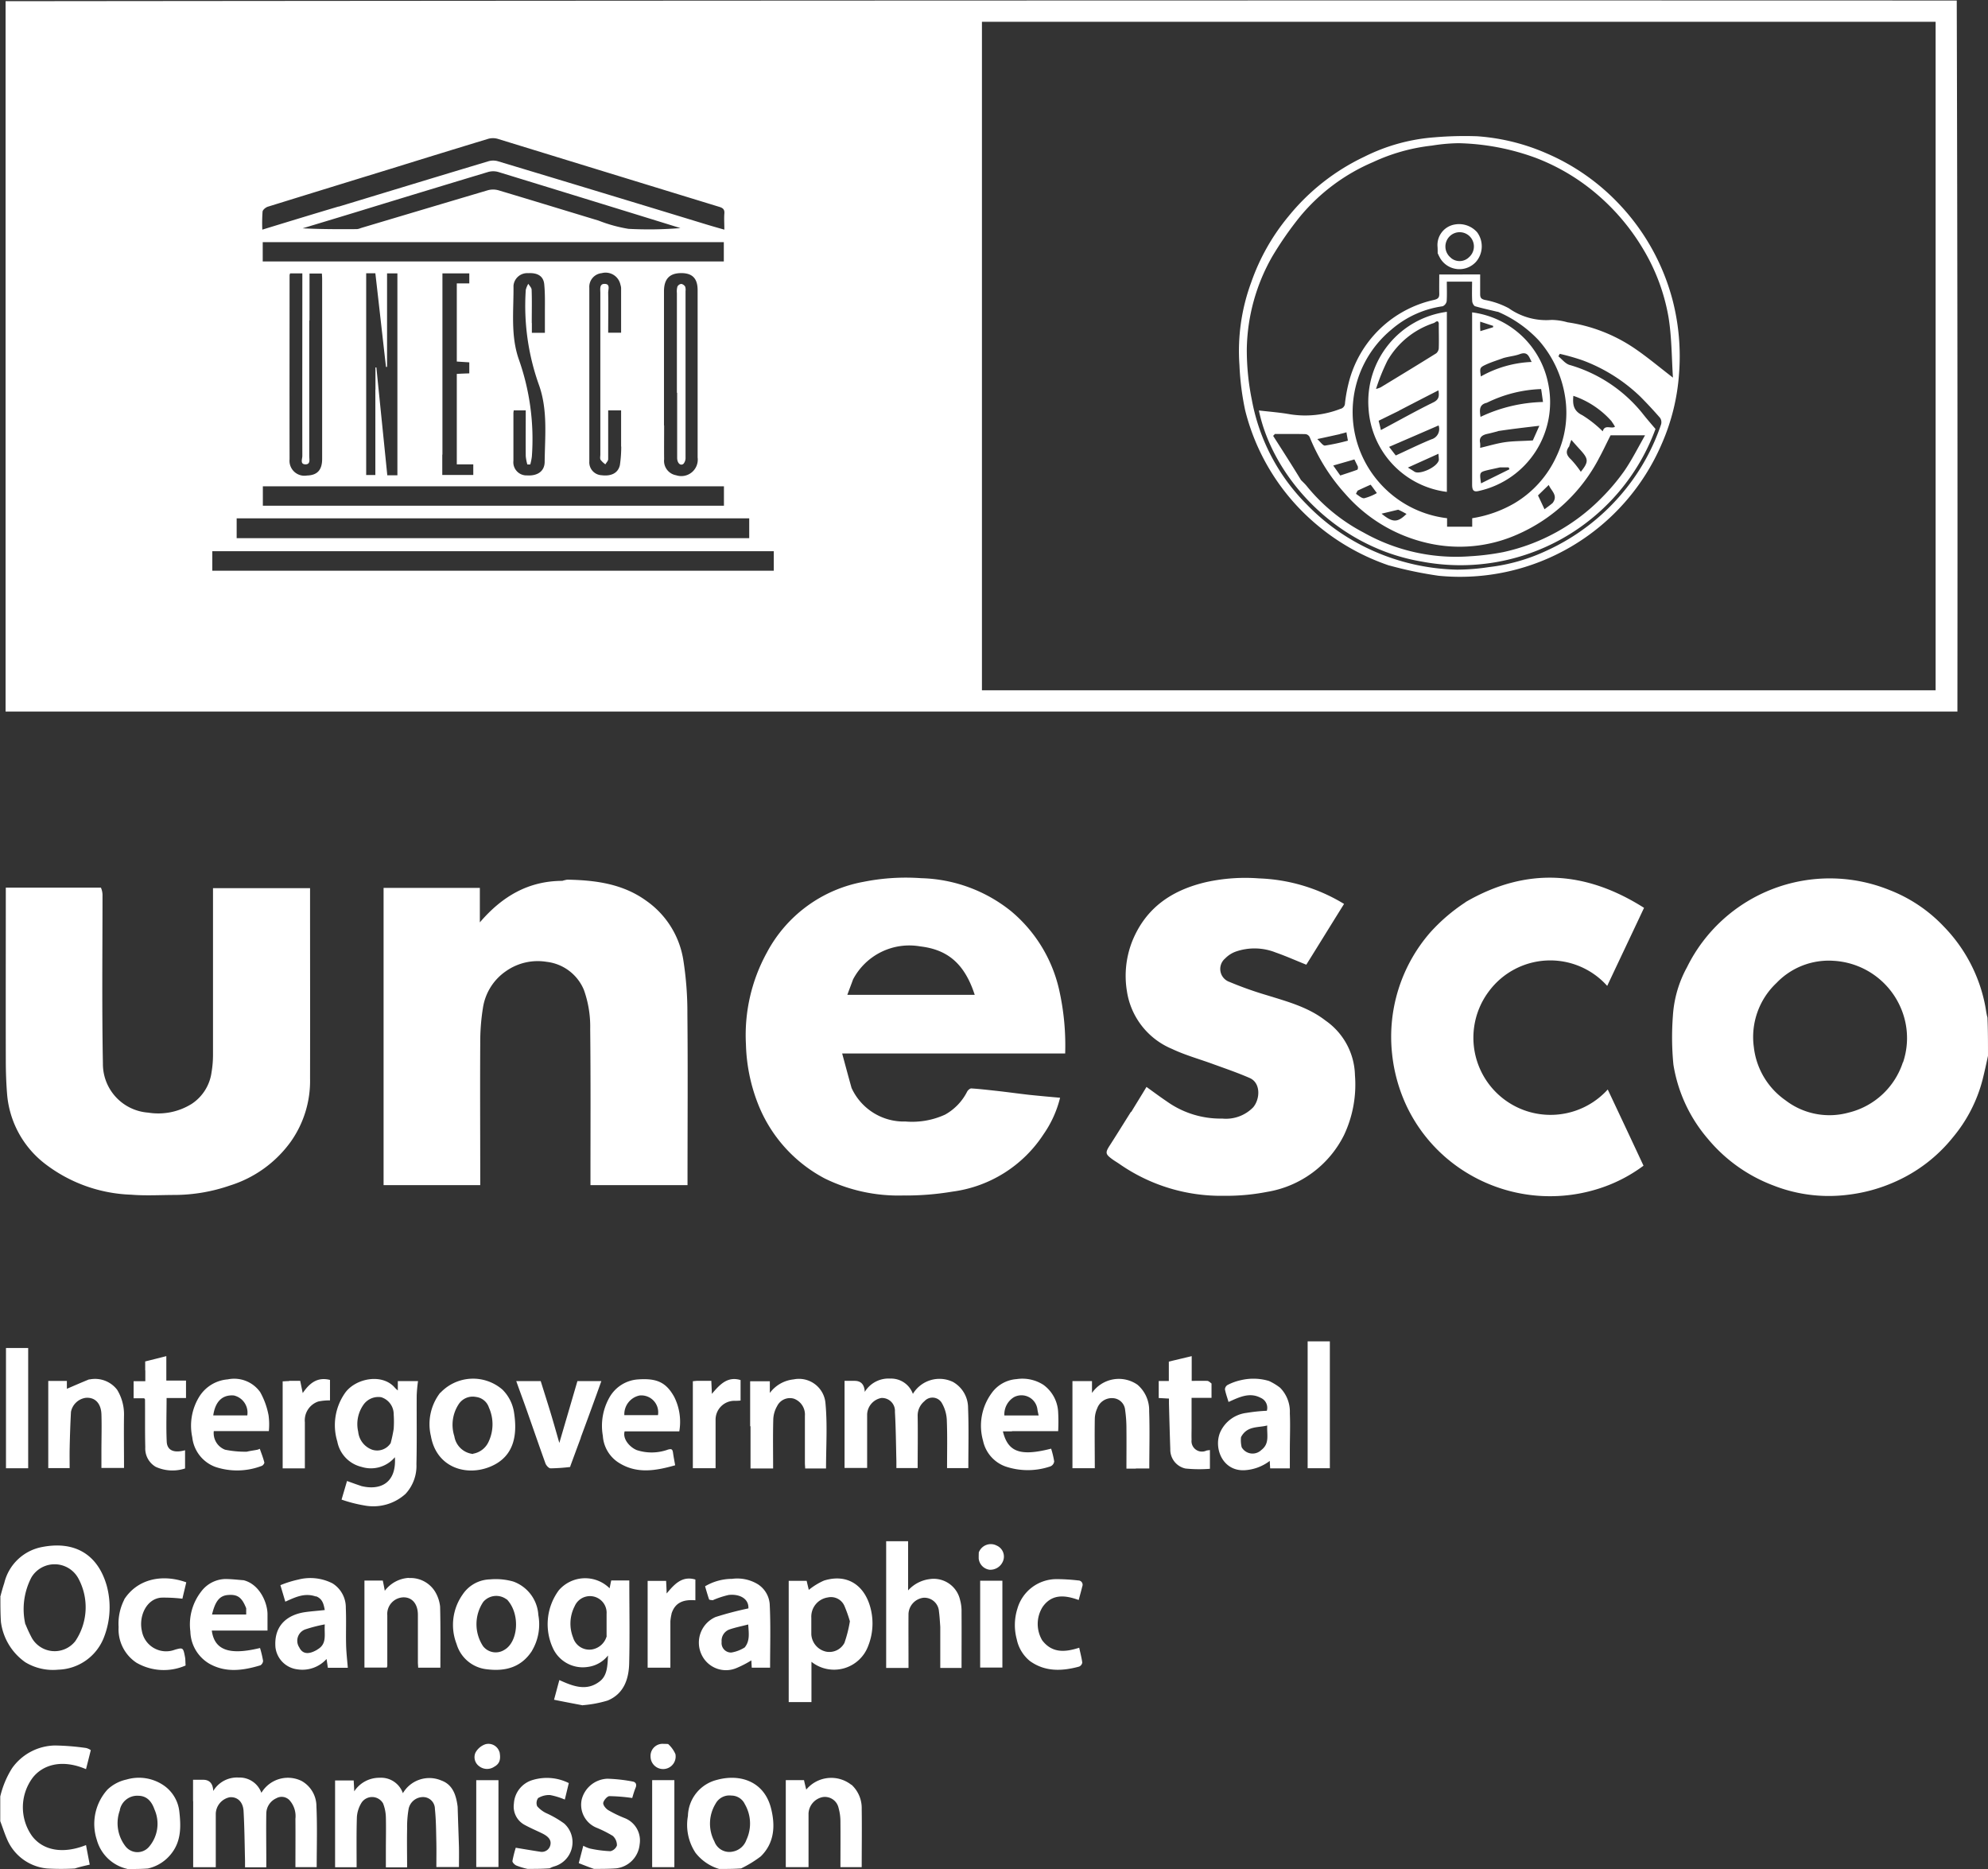 <svg xmlns="http://www.w3.org/2000/svg" width="230.803" height="216.957" viewBox="0 0 230.803 216.957">
  <rect x="0" y="0" width="230.803" height="216.957" fill="#333333" stroke="none"/>
  <g id="intergovernmental-oceanographic-commission-unesco-seeklogo_w" transform="translate(-213.3 -0.6)">
    <path id="Path_281" data-name="Path 281" d="M444.1,123.226v94.316q-72.334,0-144.7-.062a16.221,16.221,0,0,0,2.207-1.4c1.59-1.559,1.713-3.566,1.189-5.572-.8-3.164-3.628-4.044-6.3-3.3a4.462,4.462,0,0,0-3.35,4.183,5.942,5.942,0,0,0,.88,4.276,5.81,5.81,0,0,0,2.64,1.868c-3.921,0-7.826,0-11.793-.062a3.1,3.1,0,0,0,2.655-2.779,2.814,2.814,0,0,0-1.744-3.056,15.157,15.157,0,0,1-1.883-.911c-.278-.17-.633-.587-.6-.849.031-.309.448-.787.725-.787a20.686,20.686,0,0,1,2.64.216c.077-.247.2-.725.386-1.173.17-.4.046-.695-.34-.741a20.826,20.826,0,0,0-2.917-.324,3.229,3.229,0,0,0-2.995,2.423,2.876,2.876,0,0,0,1.744,3.272,12.44,12.44,0,0,1,1.868.942,1.481,1.481,0,0,1,.479,1.111.981.981,0,0,1-.756.664,13.927,13.927,0,0,1-2.377-.309,4.382,4.382,0,0,1-.772-.324c-.185.726-.355,1.343-.525,2.022.556.216,1.127.448,1.7.664-1.652,0-3.3,0-5-.062a1.013,1.013,0,0,1,.448-.216,2.912,2.912,0,0,0,1.173-4.986,12.371,12.371,0,0,0-2.115-1.219,2.91,2.91,0,0,1-1.019-.787c-.139-.216-.077-.834.108-.942a2.374,2.374,0,0,1,1.389-.355,8.079,8.079,0,0,1,1.713.525c.154-.633.309-1.281.463-1.914a5.707,5.707,0,0,0-4.152-.37,3.025,3.025,0,0,0-2.223,2.763,2.468,2.468,0,0,0,1.266,2.47c.648.355,1.343.648,2.007.973.54.262,1.1.648.972,1.3a1.013,1.013,0,0,1-1.189.834c-.911-.123-1.821-.293-2.84-.463a14.943,14.943,0,0,0-.386,1.544c-.015.154.247.417.432.509a8.249,8.249,0,0,0,1.235.4q-21.927,0-43.9-.062a4.828,4.828,0,0,0,2.686-1.791c1.111-1.451,1.065-3.149.88-4.8a4.2,4.2,0,0,0-1.96-3.149,5.1,5.1,0,0,0-4.168-.587,4.759,4.759,0,0,0-2.207,1.158,5.945,5.945,0,0,0-1.25,5.835,4.74,4.74,0,0,0,3.458,3.381c-1.96,0-3.921,0-5.928-.062A14.165,14.165,0,0,1,223.7,217c-.154-.8-.293-1.528-.432-2.269-2.547,1.019-4.909.71-6.252-1.034a5.745,5.745,0,0,1,.077-6.807c1.111-1.4,3.273-2.207,6.175-.973.185-.725.37-1.436.556-2.207a2.1,2.1,0,0,0-.54-.247,28.715,28.715,0,0,0-3.612-.293,6.315,6.315,0,0,0-5,2.655,11.767,11.767,0,0,0-1.358,3.18c0-6.7,0-13.383.062-20.129a6.787,6.787,0,0,0,2.825,4.6,6.094,6.094,0,0,0,3.828.864,5.883,5.883,0,0,0,5.341-3.844,9.558,9.558,0,0,0,.278-5.943c-1.065-3.658-3.766-5.156-7.44-4.461a5.594,5.594,0,0,0-4.446,4.2c-.154.509-.309,1.019-.463,1.544V.6a1.507,1.507,0,0,1,.54.077q.116,41.307.077,82.461h226.6V.661h3.55q0,58.974-.062,117.995a10.033,10.033,0,0,1-.247-1.219,17.959,17.959,0,0,0-4.785-9.231,17.156,17.156,0,0,0-6.344-4.276,18.462,18.462,0,0,0-18.956,3.1,18.632,18.632,0,0,0-4.554,5.866,13.43,13.43,0,0,0-1.636,5.665,32.664,32.664,0,0,0,.062,5.634,17.313,17.313,0,0,0,4,8.613,18.236,18.236,0,0,0,7.61,5.418,17.808,17.808,0,0,0,8.613,1.081,18.476,18.476,0,0,0,5.542-1.528,17.929,17.929,0,0,0,6.668-5.125,17.327,17.327,0,0,0,3.473-6.761c.216-.88.417-1.775.617-2.67m-131.949,3.6c-.34-1.266-.679-2.532-1.05-3.905H336.96a28.563,28.563,0,0,0-.617-7.008,16.676,16.676,0,0,0-5.665-9.509,17.444,17.444,0,0,0-10.419-3.828,24.954,24.954,0,0,0-6.684.417,15.941,15.941,0,0,0-11.253,8.228,21.345,21.345,0,0,0-1.019,17.551,16.674,16.674,0,0,0,7.749,8.66,19.6,19.6,0,0,0,9.061,1.976,32.783,32.783,0,0,0,5.758-.448,14.972,14.972,0,0,0,10.589-6.668,12.83,12.83,0,0,0,1.914-4.23c-1.235-.123-2.424-.216-3.612-.34-1.235-.139-2.454-.309-3.674-.448-1-.123-2.007-.232-3.01-.293a.739.739,0,0,0-.479.34,6.487,6.487,0,0,1-2.578,2.7,9.183,9.183,0,0,1-4.585.8,6.708,6.708,0,0,1-6.3-3.967m-33.636-24c-3.859.015-6.885,1.76-9.509,4.816v-4H257.818v34.5H269.04v-.88c0-5.2-.015-10.389,0-15.591a23.479,23.479,0,0,1,.324-4.168,6.453,6.453,0,0,1,7.394-5.279,5.286,5.286,0,0,1,4.322,3.272,13.468,13.468,0,0,1,.725,4.523c.062,5.758.031,11.515.031,17.289v.834h11.268v-.88c0-6.329.031-12.658-.015-18.987a39.065,39.065,0,0,0-.479-6.3,10.406,10.406,0,0,0-4.291-6.838c-2.748-1.991-5.912-2.393-9.185-2.454-.17,0-.34.093-.648.139m-53.533.772H213.948v20.036c0,1.328.046,2.655.154,3.983a11.311,11.311,0,0,0,4.307,7.965,17.349,17.349,0,0,0,10.1,3.658c1.7.123,3.4,0,5.094.031a20.336,20.336,0,0,0,6.375-1.1,13.679,13.679,0,0,0,7.039-5.063,12.247,12.247,0,0,0,2.254-7.363c.031-7.1,0-14.2,0-21.3v-.787H238v19.264a10.671,10.671,0,0,1-.17,2.115,5.226,5.226,0,0,1-2.3,3.658,7.387,7.387,0,0,1-5.048,1.019,5.649,5.649,0,0,1-5.264-5.7c-.123-6.53-.031-13.059-.046-19.6a1.46,1.46,0,0,0-.262-.818m119.708,26.087c-.787,1.25-1.559,2.5-2.362,3.751-.6.942-.587,1.1.293,1.744.262.185.556.355.818.54a20.567,20.567,0,0,0,12.071,3.658,25.824,25.824,0,0,0,4.986-.448,12.22,12.22,0,0,0,8.969-6.607,14.032,14.032,0,0,0,1.266-6.931,7.991,7.991,0,0,0-3.427-6.36c-2.022-1.575-4.446-2.207-6.838-2.948a41.661,41.661,0,0,1-4.291-1.528,1.593,1.593,0,0,1-.509-2.732,3.475,3.475,0,0,1,1.25-.8,6.558,6.558,0,0,1,4.6.108c1.2.417,2.362.942,3.566,1.42,1.466-2.346,2.917-4.693,4.384-7.054a20.333,20.333,0,0,0-9.879-2.964,21.134,21.134,0,0,0-6.066.417c-3.967.911-6.993,2.917-8.613,6.792a11.112,11.112,0,0,0-.648,5.912,8.6,8.6,0,0,0,5.217,6.668c1.544.741,3.226,1.189,4.847,1.791,1.4.509,2.825.988,4.183,1.59,1.312.571,1.219,2.439.4,3.411a4.4,4.4,0,0,1-3.581,1.3,10.706,10.706,0,0,1-6.437-1.991c-.787-.54-1.559-1.111-2.362-1.683-.617,1-1.173,1.914-1.806,2.933m38.745-24.358a21.945,21.945,0,0,0-4.06,3.519,18.436,18.436,0,0,0-4.415,14.078,18.874,18.874,0,0,0,1.682,6.051,18.11,18.11,0,0,0,6.977,7.749,18.568,18.568,0,0,0,15.112,1.914,17.228,17.228,0,0,0,5.418-2.732c-1.4-2.979-2.779-5.9-4.152-8.845A8.957,8.957,0,0,1,386.2,115.615a8.646,8.646,0,0,1,6.082-3.473,8.74,8.74,0,0,1,7.61,2.9c1.451-3.087,2.84-6.036,4.276-9.061-6.792-4.322-13.646-4.77-20.777-.664m-72.041,59.97v5.727h2.624V164.8a1.975,1.975,0,0,1,1.636-1.9,1.507,1.507,0,0,1,1.59,1.605c.108,1.914.123,3.828.17,5.742v.787h2.47c0-2.038.015-4.029,0-6.036a2.259,2.259,0,0,1,.787-1.729,1.247,1.247,0,0,1,2.038.247,4.578,4.578,0,0,1,.556,1.9c.077,1.868.031,3.736.031,5.619h2.47c0-2.362.062-4.662-.031-6.977a3.385,3.385,0,0,0-1.729-3.01,3.587,3.587,0,0,0-4.677,1.374,2.671,2.671,0,0,0-2.64-1.775,3.192,3.192,0,0,0-2.948,1.544q-.046-1.281-1.173-1.281h-1.173v4.4m-75.638,44.441v7.579h2.624V211.1a1.975,1.975,0,0,1,1.636-1.9,1.507,1.507,0,0,1,1.59,1.605c.108,1.914.123,3.828.17,5.742v.787h2.47v-.787c0-1.821-.015-3.658,0-5.48a1.94,1.94,0,0,1,1.158-1.744,1.252,1.252,0,0,1,1.528.216,2.826,2.826,0,0,1,.695,2.161c.031,1.868,0,3.736,0,5.619h2.47c0-2.377.077-4.723-.031-7.054a3.4,3.4,0,0,0-1.713-2.948,3.587,3.587,0,0,0-4.677,1.374,2.671,2.671,0,0,0-2.64-1.775,3.176,3.176,0,0,0-2.948,1.559q-.046-1.3-1.173-1.3H235.7v2.547m30.734.494c-.185-1.3-.587-2.532-1.914-2.995a3.573,3.573,0,0,0-4.446,1.482,2.7,2.7,0,0,0-2.7-1.791,3.528,3.528,0,0,0-2.948,1.574c-.031-.54-.046-.911-.062-1.266H252.2v10.08h2.5c0-1.976-.046-3.905.031-5.835a3.309,3.309,0,0,1,.556-1.683,1.47,1.47,0,0,1,2.485.108,4.723,4.723,0,0,1,.324,1.605c.046,1.281,0,2.578,0,3.859v1.96h2.47c0-1.513-.015-3.01,0-4.492a11.158,11.158,0,0,1,.17-2.269,1.707,1.707,0,0,1,1.636-1.4,1.382,1.382,0,0,1,1.42,1.374c.139,1.312.139,2.64.17,3.967.015.942,0,1.883,0,2.779h2.624c0-.8.015-1.544,0-2.3-.046-1.559-.093-3.118-.154-4.816m-11.3-37.078c-.494-.185-1-.37-1.559-.571-.2.695-.4,1.358-.633,2.161a15.824,15.824,0,0,0,2.64.679,5.616,5.616,0,0,0,4.785-1.343,4.772,4.772,0,0,0,1.266-3.458c.062-2.655,0-5.295.031-7.95,0-.54.108-1.1.154-1.683H259.47V162a3.636,3.636,0,0,1-.309-.278c-1.451-1.76-4.554-1.142-5.773.509a6.553,6.553,0,0,0-.942,5.7,3.742,3.742,0,0,0,2.825,2.948,3.63,3.63,0,0,0,3.859-1.127c.2,3.087-1.791,3.89-4.029,3.334m25.933,25.47a13.772,13.772,0,0,0,2.794-.54c1.883-.772,2.454-2.47,2.5-4.307.077-3.2.015-6.391.015-9.632h-2.1c-.062.293-.123.571-.185.911a4.038,4.038,0,0,0-5.9.232,6.658,6.658,0,0,0-.617,6.854,3.814,3.814,0,0,0,4,2.038,3.588,3.588,0,0,0,2.331-1.327c-.062,1.189-.077,2.3-.926,2.979-1.544,1.235-3.164.571-4.724-.124-.2.725-.37,1.389-.617,2.285,1.127.232,2.192.432,3.411.648m23.849-9.817V198.2h2.64v-4.677a4.226,4.226,0,0,0,6.591-1.852,6.816,6.816,0,0,0,.34-4.075c-.6-2.84-2.67-4.384-5.48-3.5a9.153,9.153,0,0,0-1.76,1.081c-.077-.324-.17-.71-.247-1.05h-2.084v4.646m17.6.772v4.646h2.47v-6.468a3.99,3.99,0,0,0-.17-1.42,3.137,3.137,0,0,0-3.535-2.423,4.065,4.065,0,0,0-2.5,1.312v-5.711h-2.547v14.711h2.593V187.9a1.972,1.972,0,0,1,1.76-1.868,1.692,1.692,0,0,1,1.775,1.59c.077.571.108,1.158.154,1.883m-47.374,2.64a5.915,5.915,0,0,0,.726-4.106,4.388,4.388,0,0,0-2.917-3.89,7.529,7.529,0,0,0-2.7-.247,3.972,3.972,0,0,0-3.164,1.744,6.068,6.068,0,0,0-.71,5.758,4.107,4.107,0,0,0,3.519,2.933c2.084.262,3.983-.17,5.248-2.207m-10.682-29.792a5.835,5.835,0,0,0-1.081,4.986c.633,3.658,4.121,4.677,6.9,3.535,2.871-1.189,3.134-3.844,2.732-6.391a4.742,4.742,0,0,0-1.328-2.547,5.156,5.156,0,0,0-7.209.417m35.967,3.875v4.8h2.624c0-1.9-.031-3.751.015-5.6a3.335,3.335,0,0,1,.448-1.636,1.676,1.676,0,0,1,1.945-.864A1.952,1.952,0,0,1,306.7,164.9c.015,1.822,0,3.643,0,5.48,0,.216.031.432.031.633h2.423c0-2.532.17-5.048-.062-7.533a3.086,3.086,0,0,0-3.7-2.809,3.967,3.967,0,0,0-2.763,1.574V160.89h-2.285v5.279m44.889,4.909H346.7c0-2.285.062-4.477-.015-6.653a3.909,3.909,0,0,0-1.358-3.072,3.793,3.793,0,0,0-5.279.957v-1.374h-2.269v10.111h2.593c0-1.945-.015-3.828,0-5.727a3.273,3.273,0,0,1,.278-1.219,1.83,1.83,0,0,1,1.775-1.189,1.49,1.49,0,0,1,1.466,1.358,13.084,13.084,0,0,1,.154,2.192c.015,1.528,0,3.056,0,4.631H345.2m-84.5,12.735a3.544,3.544,0,0,0-2.763,1.451c-.093-.432-.154-.818-.232-1.189h-2.13v10.1h2.593a.834.834,0,0,0,.062-.185v-5.866a1.941,1.941,0,0,1,1.9-2.1c.988,0,1.652.787,1.652,2.038v5.48c0,.216.031.432.031.648h2.578c0-2.393.031-4.754-.031-7.1a4.017,4.017,0,0,0-.556-1.683c-.617-1.2-1.775-1.528-3.134-1.59m35.457,2.516a9.419,9.419,0,0,1,1.76-.587c1.189-.154,2.362.355,2.3,1.559a39.274,39.274,0,0,0-3.813,1,3.246,3.246,0,0,0-1.636,4.338,3.124,3.124,0,0,0,4.091,1.574,14.843,14.843,0,0,0,1.7-.88c.015.293.031.571.046.849h2.13c0-2.5.077-4.955-.046-7.394a2.973,2.973,0,0,0-1.389-2.3,4.7,4.7,0,0,0-2.979-.617,6.33,6.33,0,0,0-3.134.864c.154.525.293,1.034.463,1.513.031.077.247.077.509.093m65.774-24.7a7.16,7.16,0,0,0-1.281-.756,6.47,6.47,0,0,0-3.257-.093,5.791,5.791,0,0,0-1.544.556.632.632,0,0,0-.309.509c.093.494.278.988.417,1.466,1.266-.571,2.454-1.158,3.736-.479a1.238,1.238,0,0,1,.71,1.5,19.411,19.411,0,0,0-2.362.247,3.884,3.884,0,0,0-3.056,2.254c-.772,1.837.278,4.523,2.825,4.4a5.574,5.574,0,0,0,2.933-1.081c.015.324.031.6.046.864h2.285v-2.084c0-1.436.046-2.887,0-4.322a3.908,3.908,0,0,0-1.142-2.964M250.038,185.943c.71.293.834.942.942,1.574-.787.077-1.544.123-2.3.247-1.96.293-3.628,1.482-3.427,4.075a2.9,2.9,0,0,0,2.532,2.562,3.779,3.779,0,0,0,3.4-1.2c.062.463.108.725.154,1.019h2.315c-.077-.942-.185-1.852-.2-2.763-.031-1.389.046-2.779-.031-4.168a3.251,3.251,0,0,0-1.528-2.856,5.716,5.716,0,0,0-4-.448,12.261,12.261,0,0,0-2.068.648c.216.71.386,1.3.571,1.914,1.142-.509,2.223-1.081,3.612-.587m62.116,21.765a3.784,3.784,0,0,0-5.2.6c-.093-.37-.17-.741-.262-1.1h-2.115v10.1h2.64v-6.236a2.024,2.024,0,0,1,1.667-1.9,1.627,1.627,0,0,1,1.821,1.266,6.551,6.551,0,0,1,.216,1.652c.031,1.744,0,3.473,0,5.217h2.47c0-2.285.015-4.523,0-6.746a3.752,3.752,0,0,0-1.235-2.856M223.6,160.736c-.849.37-1.683.726-2.562,1.111v-.911h-2.161v10.111h2.485c0-.772-.015-1.513,0-2.254.046-1.42.077-2.856.154-4.276a2.019,2.019,0,0,1,1.667-1.621c1.158-.124,1.821.679,1.868,1.883.062,1.436,0,2.871,0,4.322v1.93h2.624c0-2.115-.015-4.168,0-6.221a5.385,5.385,0,0,0-.8-2.856,3.253,3.253,0,0,0-3.3-1.189m17.922,23.263c-.679-.046-1.358-.139-2.038-.124a3.563,3.563,0,0,0-2.779,1.466,6.209,6.209,0,0,0-1.25,4.615,4.4,4.4,0,0,0,2.207,3.751c1.93,1.065,3.936.787,5.928.185a.573.573,0,0,0,.309-.509c-.077-.509-.232-1-.355-1.5-3.55.864-5.295.262-5.6-2.022h6.468v-1.93c-.031-1.312-.911-3.458-2.856-3.936m45.83-17.273h4.816a6.359,6.359,0,0,0-.587-4c-.942-1.667-1.991-2.177-4.122-2.038a4.2,4.2,0,0,0-3.427,2.146,6.758,6.758,0,0,0-.741,4.4A4,4,0,0,0,285,170.306c2.146,1.436,4.384,1.034,6.684.386-.093-.54-.185-.988-.247-1.451-.046-.386-.124-.494-.587-.37a5.467,5.467,0,0,1-3.612.062c-.772-.309-1.667-1.3-1.42-2.176h1.528m43.546,0h5.31c0-.8.062-1.5,0-2.177a4.223,4.223,0,0,0-1.713-3.2,4.533,4.533,0,0,0-3.118-.664,3.856,3.856,0,0,0-2.9,1.636,6.288,6.288,0,0,0-.988,5.526,4.1,4.1,0,0,0,2.562,2.964,8.3,8.3,0,0,0,5.264,0,.773.773,0,0,0,.432-.571,9.859,9.859,0,0,0-.355-1.482c-3.581.911-5.017.4-5.6-2.007h1.142m-89.052,2.377a15.938,15.938,0,0,1-2.439-.278,2.039,2.039,0,0,1-1.312-2.161h6.391a7.891,7.891,0,0,0-.031-1.822,8.432,8.432,0,0,0-.972-2.7,3.7,3.7,0,0,0-3.766-1.482,4.239,4.239,0,0,0-3.288,1.976,6.345,6.345,0,0,0-.834,4.739,4.12,4.12,0,0,0,2.67,3.442,7.974,7.974,0,0,0,5.418-.123c.123-.046.309-.293.278-.4-.139-.525-.355-1.05-.525-1.574a1.034,1.034,0,0,1-.278.108,11.054,11.054,0,0,0-1.3.278m38.884-1.744c.772-2.161,1.559-4.307,2.346-6.514h-2.779c-.71,2.439-1.42,4.862-2.1,7.178-.324-1.127-.664-2.346-1.034-3.566s-.756-2.423-1.127-3.612h-2.84c.463,1.281.926,2.532,1.358,3.782.679,1.93,1.328,3.875,2.038,5.789.093.232.386.556.587.556a18.425,18.425,0,0,0,2.254-.154c.031,0,.046-.139.077-.2.386-1.05.772-2.115,1.219-3.272m73.183-6.252a1.524,1.524,0,0,0-.525-.262c-.587-.031-1.158,0-1.791,0v-2.871c-.911.216-1.76.417-2.655.633v2.254h-1.173v1.976c.417.015.787.046,1.189.062v.587c.046,1.76.093,3.519.154,5.279a2.214,2.214,0,0,0,1.76,2.254,15.822,15.822,0,0,0,2.84.031v-2.177c-.154.031-.278.031-.4.062-1.034.278-1.683-.17-1.729-1.25-.015-.494,0-.972,0-1.466v-3.4h2.315v-1.713m-22.522,26.242a6.234,6.234,0,0,0-.062,3.489,4.475,4.475,0,0,0,1.528,2.532,6.4,6.4,0,0,0,5.711.648c.154-.046.386-.324.37-.463-.077-.571-.232-1.142-.355-1.729-1.667.54-3.149.633-4.291-.849a3.782,3.782,0,0,1,.046-3.89c1.081-1.544,2.609-1.374,4.183-.8.154-.571.293-1.065.417-1.574a.5.5,0,0,0-.463-.695,19.42,19.42,0,0,0-2.5-.154,4.73,4.73,0,0,0-4.585,3.489M230.156,159.732v1.189H228.8V162.9h1.235c.062.093.093.108.093.139,0,1.852,0,3.7.031,5.557a2.441,2.441,0,0,0,1.219,2.269,4.77,4.77,0,0,0,3.4.185v-2.115c-1.3.37-2.084.031-2.13-1-.077-1.652-.015-3.319-.015-5.063h2.254v-2.022H232.6V158c-.834.216-1.636.417-2.454.617v1.111m-2.454,26.6a6.149,6.149,0,0,0-.633,3.149,4.582,4.582,0,0,0,2.068,4.137,6.333,6.333,0,0,0,5.711.324,5.428,5.428,0,0,0-.062-.942c-.216-1.142-.232-1.142-1.158-.9a2.872,2.872,0,0,1-3.859-2.177c-.37-1.729.556-3.766,2.285-3.859a21.786,21.786,0,0,1,2.423.124c.123-.556.293-1.219.448-1.9-2.9-1.034-5.727-.34-7.24,2.038M367.693,166.37V156.305h-2.578v14.726h2.578V166.37M216.572,157.9v-.818h-2.578v13.954h2.578V157.9m30.193,2.995c-.216,0-.448.031-.664.031v10.1h2.578V165.66a2.3,2.3,0,0,1,1.575-2.408,6.3,6.3,0,0,1,1.343-.124v-2.377c-1.451-.37-2.377.37-3.164,1.528-.108-.525-.185-.942-.293-1.42h-1.374m47.42.031c-.185.015-.37.031-.448.046v10.1h2.64v-5.588a2.211,2.211,0,0,1,2.238-2.238,4.891,4.891,0,0,0,.664-.031V160.8c-1.482-.432-2.362.448-3.334,1.605-.031-.617-.046-1.034-.062-1.513H294.17m-2.887,26.983c.417-1.374,1.513-1.621,2.763-1.528v-2.408c-1.528-.448-2.408.494-3.334,1.621-.031-.6-.046-1.05-.062-1.466h-2.146v10.08h2.64V188.8a6.952,6.952,0,0,1,.139-.942m35.812,3.828v2.5h2.578v-10.08H327.1V191.7m-35.5,22.676v-7.132h-2.578v10.1h2.578v-2.964m-23-1.389v4.353h2.578v-10.08h-2.578V213m22.213-9.972h-.463a1.39,1.39,0,0,0-1.513,1.5,1.457,1.457,0,1,0,2.887-.309,3.274,3.274,0,0,0-.911-1.189m36.136-22.213c0,.232-.015.463,0,.695a1.459,1.459,0,0,0,1.266,1.3,1.647,1.647,0,0,0,1.513-.9,1.4,1.4,0,0,0-.679-1.9,1.488,1.488,0,0,0-2.084.8m-55.71,23.093a1.267,1.267,0,0,0-1.59-.834,2.029,2.029,0,0,0-1.142.972,1.256,1.256,0,0,0,.432,1.575,1.458,1.458,0,0,0,1.744.062c.726-.386.741-1,.571-1.775Z" fill="none"/>
    <path id="Path_282" data-name="Path 282" d="M444.027,1q.116,41.238.077,82.538H217.5V1.077Q330.725.961,444.027,1M345.853,3.47h-15v77.6H441.573V3.47H345.837M258.329,64.922H241.5v2.269h65.187V64.922H258.344m-.324-3.813H244.328v2.3h59.507v-2.3h-45.8m-1.868-36.183c5.8-1.76,11.608-3.535,17.428-5.279a1.96,1.96,0,0,1,1.034,0q11.925,3.589,23.834,7.224c.8.247,1.605.479,2.485.726,0-.695-.046-1.281,0-1.868.046-.509-.2-.664-.617-.787q-12.851-3.936-25.7-7.888a2.033,2.033,0,0,0-1.1,0q-5.488,1.667-10.944,3.365-7.317,2.246-14.618,4.507c-.262.077-.6.355-.633.571a18.575,18.575,0,0,0-.031,2.1c2.964-.911,5.85-1.791,8.86-2.686m39.517,34.732H300.9V57.389H247.369v2.254H295.7m.293-28.356h4.893V29.048H247.354v2.238h48.64m-.108-3.859q-10.558-3.265-21.148-6.514a2.156,2.156,0,0,0-1.25,0q-6.761,2.038-13.522,4.106c-2.655.818-5.326,1.621-7.981,2.423,2.115.108,4.214.108,6.313.093a1.618,1.618,0,0,0,.448-.123q7.363-2.2,14.726-4.384a2.294,2.294,0,0,1,1.25,0c3.875,1.158,7.749,2.346,11.624,3.519a16.874,16.874,0,0,0,3.473.957,44.444,44.444,0,0,0,6.082-.093m-1.945,22.907c0,1.312-.015,2.624,0,3.936a1.692,1.692,0,0,0,1.389,1.852,1.912,1.912,0,0,0,2.5-2.068V34.62c0-1.4-.648-2.022-2.038-1.976-1.266.046-1.868.726-1.868,2.115V50.334m-41.184-12.21V53.869c0,.386.17.972-.432.972-.664,0-.37-.633-.37-.972-.015-6.823,0-13.63,0-20.453v-.741h-1.42a1.221,1.221,0,0,0-.062.2c0,7.132-.015,14.248,0,21.379a1.732,1.732,0,0,0,2.022,1.883c1.189-.031,1.76-.633,1.76-1.93V33.37c0-.232-.015-.448-.031-.679h-1.436V38.14m7.656,8.011V43.589h.108c.417,4.183.849,8.351,1.266,12.519h1.173V32.675h-1.2V43.527h-.124c-.417-3.628-.818-7.255-1.235-10.867h-1.065V56.077h1.065V46.151M278.6,38.433v1.142h1.513V37.229c0-1.1.031-2.207-.077-3.3-.093-.942-.772-1.343-1.868-1.281a1.6,1.6,0,0,0-1.7,1.451c.031,2.871-.355,5.773.617,8.552A27.745,27.745,0,0,1,278.6,53.931a6.555,6.555,0,0,1-.185.926h-.34a5.4,5.4,0,0,1-.185-.972c-.015-1.76,0-3.535,0-5.31h-1.4c0,.139-.031.216-.031.293v5.557a1.526,1.526,0,0,0,1.574,1.7c1.2.077,2.038-.463,2.053-1.559.031-2.964.37-5.974-.633-8.86a27.265,27.265,0,0,1-1.559-11.114,2.56,2.56,0,0,1,.293-.71c.139.232.386.463.386.695.046,1.235.015,2.47.015,3.859m10.373,14.356V48.575h-1.5V54.24c0,.2-.216.4-.324.6a2.574,2.574,0,0,1-.556-.525c-.093-.154-.031-.4-.031-.6V34.96c0-.432-.139-1.1.525-1.065.664.015.37.679.386,1.05.031,1.528,0,3.072,0,4.615h1.5v-5.2a1.584,1.584,0,0,0-.077-.37,1.758,1.758,0,0,0-2.177-1.343,1.6,1.6,0,0,0-1.436,1.713V54.5a1.5,1.5,0,0,0,1.436,1.605c1.127.139,1.914-.262,2.115-1.189a14.724,14.724,0,0,0,.154-2.146m-20.777.942v2.362h3.6V54.842h-1.914v-10.5c.509-.031.988-.046,1.451-.062V43c-.509-.031-.972-.062-1.451-.093V33.833h1.451V32.675h-3.118v21.04Z" transform="translate(-3.552 -0.339)" fill="#fff"/>
    <path id="Path_283" data-name="Path 283" d="M1507.57,681.686c-.2.957-.4,1.852-.617,2.732a17.122,17.122,0,0,1-3.473,6.761,17.808,17.808,0,0,1-6.668,5.125,18.727,18.727,0,0,1-5.542,1.528,17.6,17.6,0,0,1-8.613-1.081,18.236,18.236,0,0,1-7.61-5.418,17.446,17.446,0,0,1-4-8.613,32.652,32.652,0,0,1-.062-5.634,13.431,13.431,0,0,1,1.636-5.665,18.476,18.476,0,0,1,23.51-8.968,17.283,17.283,0,0,1,6.344,4.276,18.07,18.07,0,0,1,4.785,9.231c.077.417.123.849.247,1.3.062,1.466.062,2.917.062,4.43m-9.864.772a8.816,8.816,0,0,0,.309-4.477,9.046,9.046,0,0,0-8.382-7.317,8.384,8.384,0,0,0-6.622,2.578,8.616,8.616,0,0,0-2.624,7.456,8.71,8.71,0,0,0,3.674,6.159,8.374,8.374,0,0,0,7.3,1.436,8.818,8.818,0,0,0,6.329-5.85Z" transform="translate(-1063.467 -558.538)" fill="#fff"/>
    <path id="Path_284" data-name="Path 284" d="M213.5,1168.793c.154-.587.293-1.1.463-1.605a5.573,5.573,0,0,1,4.446-4.2c3.658-.695,6.375.787,7.44,4.461a9.558,9.558,0,0,1-.278,5.943,5.867,5.867,0,0,1-5.341,3.844,6.2,6.2,0,0,1-3.828-.865,6.78,6.78,0,0,1-2.825-4.677c-.062-.957-.062-1.883-.062-2.887m2.917,3.164a15.479,15.479,0,0,0,.756,1.621,3.051,3.051,0,0,0,5.017.34,7.033,7.033,0,0,0,.355-7.3,3.138,3.138,0,0,0-5.434-.124,7.947,7.947,0,0,0-.71,5.48Z" transform="translate(-0.169 -982.819)" fill="#fff"/>
    <path id="Path_285" data-name="Path 285" d="M213.5,1319.095a10.861,10.861,0,0,1,1.358-3.257,6.23,6.23,0,0,1,5-2.655,28.516,28.516,0,0,1,3.612.293,1.693,1.693,0,0,1,.54.247c-.185.756-.37,1.482-.556,2.207-2.9-1.235-5.063-.432-6.174.973a5.745,5.745,0,0,0-.077,6.807c1.343,1.744,3.7,2.053,6.252,1.034.139.741.278,1.467.432,2.269-.6.139-1.158.262-1.729.448a27.831,27.831,0,0,1-3.211,0,5.614,5.614,0,0,1-4.523-3.1c-.37-.772-.617-1.59-.926-2.393v-2.871Z" transform="translate(-0.169 -1109.966)" fill="#fff"/>
    <path id="Path_286" data-name="Path 286" d="M288.188,1348.087a4.743,4.743,0,0,1-3.535-3.38,5.945,5.945,0,0,1,1.25-5.835,4.621,4.621,0,0,1,2.207-1.158,5.1,5.1,0,0,1,4.168.587,4.245,4.245,0,0,1,1.96,3.149c.185,1.652.232,3.35-.88,4.8a4.762,4.762,0,0,1-2.763,1.791c-.8.062-1.574.062-2.423.062m-.834-6.838a4.379,4.379,0,0,0,.587,4.122,1.762,1.762,0,0,0,2.763.17,4.105,4.105,0,0,0,.664-4.368c-.37-1.05-.972-1.574-1.868-1.59a2.063,2.063,0,0,0-2.161,1.667Z" transform="translate(-60.116 -1130.546)" fill="#fff"/>
    <path id="Path_287" data-name="Path 287" d="M733.956,1348.076a5.445,5.445,0,0,1-2.717-1.868,5.867,5.867,0,0,1-.88-4.276,4.43,4.43,0,0,1,3.35-4.183c2.671-.741,5.5.139,6.3,3.3.509,2.007.4,4.013-1.189,5.573a13.274,13.274,0,0,1-2.285,1.4c-.849.062-1.667.062-2.578.062m3.18-3.35a4.475,4.475,0,0,0-.17-4.168,1.728,1.728,0,0,0-1.559-1,1.818,1.818,0,0,0-1.837.942,4.442,4.442,0,0,0-.139,4.384,1.845,1.845,0,0,0,2.146,1.173A2.068,2.068,0,0,0,737.136,1344.742Z" transform="translate(-437.192 -1130.535)" fill="#fff"/>
    <path id="Path_288" data-name="Path 288" d="M650.36,1348.665c-.633-.216-1.2-.448-1.76-.664.17-.679.34-1.3.525-2.022a3.592,3.592,0,0,0,.772.324,13.733,13.733,0,0,0,2.377.309,1.065,1.065,0,0,0,.756-.664,1.457,1.457,0,0,0-.479-1.111,13.2,13.2,0,0,0-1.868-.942,2.876,2.876,0,0,1-1.744-3.273,3.2,3.2,0,0,1,2.995-2.423,18.552,18.552,0,0,1,2.917.324c.37.062.509.34.34.741-.185.448-.309.926-.386,1.173a20.7,20.7,0,0,0-2.64-.216c-.262,0-.679.494-.725.787-.031.262.309.679.6.849a14.117,14.117,0,0,0,1.883.911,2.786,2.786,0,0,1,1.744,3.056,3.087,3.087,0,0,1-2.717,2.779c-.849.062-1.667.062-2.578.062Z" transform="translate(-368.106 -1131.124)" fill="#fff"/>
    <path id="Path_289" data-name="Path 289" d="M600.441,1348.156a8.28,8.28,0,0,1-1.312-.4c-.185-.093-.448-.355-.432-.51a14,14,0,0,1,.386-1.544c1.019.17,1.93.324,2.84.463a1.013,1.013,0,0,0,1.189-.834c.123-.648-.432-1.034-.972-1.3-.664-.324-1.358-.617-2.007-.972a2.408,2.408,0,0,1-1.266-2.47,3.025,3.025,0,0,1,2.223-2.763,5.7,5.7,0,0,1,4.152.37c-.154.633-.309,1.281-.463,1.914a8.357,8.357,0,0,0-1.713-.525,2.463,2.463,0,0,0-1.389.355,1,1,0,0,0-.108.942,3.27,3.27,0,0,0,1.019.787,11.81,11.81,0,0,1,2.115,1.219,2.918,2.918,0,0,1-1.173,4.986,2.783,2.783,0,0,0-.509.216C602.17,1348.156,601.352,1348.156,600.441,1348.156Z" transform="translate(-325.905 -1130.615)" fill="#fff"/>
    <path id="Path_290" data-name="Path 290" d="M786.449,685a6.673,6.673,0,0,0,6.283,3.921,9.182,9.182,0,0,0,4.585-.8,6.312,6.312,0,0,0,2.578-2.7c.093-.154.324-.355.478-.34,1,.062,2.007.185,3.01.293,1.235.139,2.454.309,3.674.448,1.189.123,2.362.232,3.612.34a12.69,12.69,0,0,1-1.914,4.23,14.941,14.941,0,0,1-10.589,6.668,32.776,32.776,0,0,1-5.758.448,19.412,19.412,0,0,1-9.061-1.976,16.674,16.674,0,0,1-7.749-8.66,20.312,20.312,0,0,1-1.4-6.915,19.86,19.86,0,0,1,2.424-10.636,15.941,15.941,0,0,1,11.253-8.228,25,25,0,0,1,6.684-.417,17.346,17.346,0,0,1,10.419,3.828,16.676,16.676,0,0,1,5.665,9.509,29.335,29.335,0,0,1,.617,7.008H785.369c.37,1.374.71,2.64,1.081,3.967m.185-12.565c-.216.6-.448,1.189-.664,1.791h14.788c-1.189-3.658-3.18-5.248-6.313-5.619A7.382,7.382,0,0,0,786.635,672.423Z" transform="translate(-474.296 -558.135)" fill="#fff"/>
    <path id="Path_291" data-name="Path 291" d="M522.546,662.239a4.913,4.913,0,0,1,.571-.139c3.257.062,6.437.463,9.185,2.454a10.37,10.37,0,0,1,4.291,6.838,39.066,39.066,0,0,1,.479,6.3c.062,6.329.015,12.658.015,18.987v.88H525.819v-.834c0-5.758.031-11.515-.031-17.289a12.681,12.681,0,0,0-.726-4.523,5.335,5.335,0,0,0-4.322-3.272,6.412,6.412,0,0,0-4.708,1.065,6.309,6.309,0,0,0-2.686,4.214,25.023,25.023,0,0,0-.324,4.168c-.031,5.2,0,10.389,0,15.591v.88H501.8v-34.5h11.176v4C515.585,664.014,518.625,662.254,522.546,662.239Z" transform="translate(-243.967 -559.389)" fill="#fff"/>
    <path id="Path_292" data-name="Path 292" d="M228.7,668.1a2.244,2.244,0,0,1,.185.818c0,6.53-.077,13.059.046,19.6a5.669,5.669,0,0,0,5.264,5.7,7.32,7.32,0,0,0,5.048-1.019,5.226,5.226,0,0,0,2.3-3.658,12.211,12.211,0,0,0,.17-2.115V668.162h11.268v.787c0,7.1.015,14.2,0,21.3a12.215,12.215,0,0,1-2.254,7.363,13.741,13.741,0,0,1-7.039,5.063,19.9,19.9,0,0,1-6.375,1.1c-1.7,0-3.411.108-5.094-.031a17.349,17.349,0,0,1-10.1-3.658,11.367,11.367,0,0,1-4.307-7.965c-.108-1.328-.154-2.655-.154-3.983-.015-6.375,0-12.75,0-19.141v-.9H228.7Z" transform="translate(-3.684 -564.463)" fill="#fff"/>
    <path id="Path_293" data-name="Path 293" d="M1048.5,688c.587-.973,1.158-1.883,1.76-2.887.8.571,1.559,1.142,2.362,1.682a10.737,10.737,0,0,0,6.437,1.991,4.419,4.419,0,0,0,3.581-1.3c.818-.957.911-2.84-.4-3.411-1.374-.6-2.778-1.081-4.183-1.59-1.621-.6-3.288-1.05-4.847-1.791a8.65,8.65,0,0,1-5.218-6.668,10.961,10.961,0,0,1,.648-5.912c1.605-3.875,4.646-5.881,8.613-6.792a21.134,21.134,0,0,1,6.066-.417,20.334,20.334,0,0,1,9.879,2.964c-1.467,2.346-2.917,4.708-4.384,7.054-1.2-.479-2.362-1-3.566-1.42a6.642,6.642,0,0,0-4.6-.108,3.228,3.228,0,0,0-1.25.8,1.592,1.592,0,0,0,.509,2.732,41.671,41.671,0,0,0,4.291,1.528c2.393.741,4.832,1.389,6.838,2.948a7.95,7.95,0,0,1,3.427,6.36,13.726,13.726,0,0,1-1.266,6.931,12.192,12.192,0,0,1-8.969,6.607,24.565,24.565,0,0,1-4.986.448,20.6,20.6,0,0,1-12.071-3.658c-.262-.185-.556-.355-.818-.54-.9-.648-.911-.8-.293-1.744.8-1.25,1.574-2.5,2.393-3.8Z" transform="translate(-703.855 -558.341)" fill="#fff"/>
    <path id="Path_294" data-name="Path 294" d="M1268.2,663.458c7.07-4.106,13.939-3.643,20.731.664-1.42,3.026-2.825,5.974-4.276,9.061a8.867,8.867,0,0,0-13.692.571,8.957,8.957,0,0,0,13.754,11.454c1.389,2.948,2.763,5.866,4.152,8.845a17.56,17.56,0,0,1-5.418,2.732,18.568,18.568,0,0,1-15.112-1.914,18.2,18.2,0,0,1-6.977-7.749,18.873,18.873,0,0,1-1.682-6.051,18.436,18.436,0,0,1,4.415-14.078,20.884,20.884,0,0,1,4.106-3.519Z" transform="translate(-884.761 -558.139)" fill="#fff"/>
    <path id="Path_295" data-name="Path 295" d="M848.5,1041.885v-4.322h1.173q1.111,0,1.173,1.281a3.222,3.222,0,0,1,2.948-1.544,2.691,2.691,0,0,1,2.64,1.775,3.6,3.6,0,0,1,4.677-1.374,3.451,3.451,0,0,1,1.729,3.01c.093,2.3.031,4.615.031,6.977H860.4c0-1.883.046-3.751-.031-5.619a4.3,4.3,0,0,0-.556-1.9,1.255,1.255,0,0,0-2.038-.247,2.161,2.161,0,0,0-.787,1.729c.031,2.007,0,4,0,6.036h-2.47v-.787c-.046-1.914-.062-3.828-.17-5.742a1.5,1.5,0,0,0-1.59-1.605,2.019,2.019,0,0,0-1.636,1.9v6.221H848.5v-5.8Z" transform="translate(-537.149 -876.672)" fill="#fff"/>
    <path id="Path_296" data-name="Path 296" d="M358.5,1340.032v-2.47h1.173q1.111,0,1.173,1.3a3.206,3.206,0,0,1,2.948-1.559,2.691,2.691,0,0,1,2.64,1.775,3.587,3.587,0,0,1,4.677-1.374,3.371,3.371,0,0,1,1.713,2.948c.108,2.331.031,4.677.031,7.054h-2.47c0-1.883.015-3.751,0-5.619a2.767,2.767,0,0,0-.695-2.161,1.255,1.255,0,0,0-1.528-.216,1.966,1.966,0,0,0-1.158,1.744c-.031,1.822,0,3.658,0,5.48v.787h-2.47v-.787c-.046-1.914-.062-3.828-.17-5.742-.062-1.081-.726-1.667-1.59-1.605a2.019,2.019,0,0,0-1.636,1.9v6.221h-2.624v-7.656Z" transform="translate(-122.787 -1130.364)" fill="#fff"/>
    <path id="Path_297" data-name="Path 297" d="M479.532,1340.812c.046,1.621.108,3.18.154,4.739.015.741,0,1.5,0,2.3h-2.624c0-.911.015-1.852,0-2.779-.031-1.328-.031-2.655-.17-3.967a1.374,1.374,0,0,0-1.42-1.374,1.707,1.707,0,0,0-1.636,1.4,12.384,12.384,0,0,0-.17,2.269c-.031,1.482,0,2.964,0,4.492H471.2v-1.96c0-1.281.031-2.578,0-3.859a4.725,4.725,0,0,0-.324-1.605,1.47,1.47,0,0,0-2.485-.108,3.628,3.628,0,0,0-.556,1.683c-.062,1.929-.031,3.844-.031,5.835h-2.5V1337.8h2.161c.015.355.046.71.062,1.266a3.472,3.472,0,0,1,2.948-1.575,2.68,2.68,0,0,1,2.7,1.791,3.556,3.556,0,0,1,4.446-1.482c1.343.479,1.744,1.7,1.914,3.072Z" transform="translate(-213.101 -1130.526)" fill="#fff"/>
    <path id="Path_298" data-name="Path 298" d="M468.323,1050c2.161.556,4.152-.247,3.952-3.334a3.638,3.638,0,0,1-3.859,1.127,3.742,3.742,0,0,1-2.825-2.948,6.5,6.5,0,0,1,.942-5.7c1.235-1.652,4.322-2.254,5.773-.509a3.649,3.649,0,0,0,.309.278v-1.081h2.346a16.22,16.22,0,0,0-.154,1.682c-.015,2.655.031,5.295-.031,7.95a4.772,4.772,0,0,1-1.266,3.458,5.568,5.568,0,0,1-4.785,1.343,16.228,16.228,0,0,1-2.64-.679c.232-.8.432-1.466.633-2.161.556.2,1.05.386,1.621.571m3.442-4.955a16.057,16.057,0,0,0,.355-1.667,12.252,12.252,0,0,0,0-1.683,2.07,2.07,0,0,0-1.451-1.991,2.112,2.112,0,0,0-2.115.957,3.9,3.9,0,0,0-.556,3.041,2.477,2.477,0,0,0,1.636,2.1,1.866,1.866,0,0,0,2.115-.741Z" transform="translate(-213.129 -876.912)" fill="#fff"/>
    <path id="Path_299" data-name="Path 299" d="M629.286,1202.14c-1.142-.216-2.207-.417-3.334-.648.247-.9.417-1.559.617-2.285,1.559.71,3.18,1.358,4.724.124.849-.679.864-1.791.926-2.979a3.559,3.559,0,0,1-2.331,1.328,3.814,3.814,0,0,1-4-2.038,6.623,6.623,0,0,1,.617-6.854,4.038,4.038,0,0,1,5.9-.232c.062-.339.124-.617.185-.911h2.1c0,3.226.062,6.437-.015,9.632-.046,1.837-.633,3.535-2.5,4.307a13.541,13.541,0,0,1-2.871.54m2.748-8.042v-2.547a1.933,1.933,0,0,0-3.7-.911,4.4,4.4,0,0,0-.185,3.658,1.967,1.967,0,0,0,2.176,1.374,2.139,2.139,0,0,0,1.729-1.574Z" transform="translate(-348.329 -1003.585)" fill="#fff"/>
    <path id="Path_300" data-name="Path 300" d="M806.5,1192.448v-4.569h2.084c.077.339.17.725.247,1.05a7.717,7.717,0,0,1,1.76-1.08c2.825-.88,4.878.664,5.48,3.5a7.043,7.043,0,0,1-.34,4.075,4.224,4.224,0,0,1-6.591,1.852v4.677H806.5v-9.524m7.1.139a15.5,15.5,0,0,0-.617-1.744,1.7,1.7,0,0,0-1.945-1.019,2.252,2.252,0,0,0-1.914,2.346v1.93a2.182,2.182,0,0,0,1.744,2.022,1.982,1.982,0,0,0,2.1-1.019,14.764,14.764,0,0,0,.633-2.5Z" transform="translate(-501.632 -1003.773)" fill="#fff"/>
    <path id="Path_301" data-name="Path 301" d="M886.083,1169.556c-.046-.648-.077-1.235-.154-1.806a1.7,1.7,0,0,0-1.775-1.59,1.972,1.972,0,0,0-1.76,1.868c-.015,1.822,0,3.658,0,5.48v.8H879.8V1159.6h2.547v5.711a4.027,4.027,0,0,1,2.5-1.312,3.137,3.137,0,0,1,3.535,2.423,4.847,4.847,0,0,1,.17,1.42c.015,2.13,0,4.26,0,6.468h-2.47v-4.754Z" transform="translate(-563.618 -980.094)" fill="#fff"/>
    <path id="Path_302" data-name="Path 302" d="M563.257,1196.487c-1.266,1.976-3.164,2.423-5.248,2.161a4.107,4.107,0,0,1-3.519-2.933,6.11,6.11,0,0,1,.71-5.758,3.931,3.931,0,0,1,3.164-1.744,7.5,7.5,0,0,1,2.7.247,4.405,4.405,0,0,1,2.917,3.89,6.009,6.009,0,0,1-.741,4.152m-2.933-5.958a1.984,1.984,0,0,0-2.717.278,4.646,4.646,0,0,0-.031,5.14,1.865,1.865,0,0,0,2.5.417c1.575-.911,1.868-4.168.262-5.85Z" transform="translate(-288.181 -1004.277)" fill="#fff"/>
    <path id="Path_303" data-name="Path 303" d="M537.724,1038.991a5.21,5.21,0,0,1,7.209-.37,4.742,4.742,0,0,1,1.328,2.547c.417,2.547.139,5.2-2.732,6.391-2.779,1.158-6.252.124-6.9-3.535a5.96,5.96,0,0,1,1.081-5.048m3.8,7.085a2.419,2.419,0,0,0,1.791-1.343,4.742,4.742,0,0,0,.062-4.014,1.806,1.806,0,0,0-1.513-1.235,1.941,1.941,0,0,0-2.022.88,4.349,4.349,0,0,0-.479,3.689,2.446,2.446,0,0,0,2.177,2.053Z" transform="translate(-273.299 -876.712)" fill="#fff"/>
    <path id="Path_304" data-name="Path 304" d="M777.5,1043.183v-5.2h2.285v1.358a3.936,3.936,0,0,1,2.763-1.575,3.086,3.086,0,0,1,3.7,2.809c.232,2.485.062,5,.062,7.533h-2.423c0-.2-.031-.417-.031-.633v-5.48a1.958,1.958,0,0,0-1.281-1.991,1.651,1.651,0,0,0-1.945.865,3.334,3.334,0,0,0-.448,1.636c-.046,1.852-.015,3.7-.015,5.6h-2.624v-4.878Z" transform="translate(-477.109 -877.045)" fill="#fff"/>
    <path id="Path_305" data-name="Path 305" d="M1027.248,1047.972h-1.08c0-1.575.016-3.1,0-4.631a14.957,14.957,0,0,0-.154-2.192,1.5,1.5,0,0,0-1.466-1.358,1.8,1.8,0,0,0-1.775,1.189,3.117,3.117,0,0,0-.278,1.219c-.031,1.9,0,3.8,0,5.727H1019.9v-10.111h2.269v1.374a3.793,3.793,0,0,1,5.279-.957,3.886,3.886,0,0,1,1.358,3.072c.077,2.177.016,4.368.016,6.653h-1.544Z" transform="translate(-682.091 -876.894)" fill="#fff"/>
    <path id="Path_306" data-name="Path 306" d="M492.556,1187.216a3.336,3.336,0,0,1,3.072,1.621,4.249,4.249,0,0,1,.556,1.682c.062,2.362.031,4.708.031,7.1h-2.578c0-.2-.031-.417-.031-.648v-5.48c0-1.25-.648-2.038-1.652-2.038a1.932,1.932,0,0,0-1.9,2.1v5.866a.831.831,0,0,1-.062.185H487.4v-10.1h2.13c.077.37.154.741.232,1.189a3.751,3.751,0,0,1,2.809-1.5Z" transform="translate(-231.789 -1003.433)" fill="#fff"/>
    <path id="Path_307" data-name="Path 307" d="M740.831,1190.306c-.2-.031-.417-.031-.448-.108-.17-.494-.309-.988-.463-1.513a6.173,6.173,0,0,1,3.134-.865,4.581,4.581,0,0,1,2.979.618,3,3,0,0,1,1.389,2.3c.124,2.439.046,4.909.046,7.394h-2.13c-.015-.278-.031-.556-.046-.849a11.849,11.849,0,0,1-1.7.88,3.124,3.124,0,0,1-4.091-1.574,3.246,3.246,0,0,1,1.636-4.338,39.319,39.319,0,0,1,3.813-1c.062-1.189-1.111-1.7-2.3-1.559a10.458,10.458,0,0,0-1.821.6m3.7,5.48c.617-.772.463-1.636.4-2.655-.772.2-1.482.34-2.161.571a1.39,1.39,0,0,0-.926,1.451,1.1,1.1,0,0,0,1.127,1.235,4.189,4.189,0,0,0,1.544-.587Z" transform="translate(-444.762 -1003.946)" fill="#fff"/>
    <path id="Path_308" data-name="Path 308" d="M1136.616,1038.474a3.944,3.944,0,0,1,1.112,2.933c.062,1.436,0,2.871,0,4.322v2.084h-2.285c-.016-.262-.031-.525-.046-.864a5.328,5.328,0,0,1-2.933,1.081c-2.547.123-3.6-2.562-2.825-4.4a3.852,3.852,0,0,1,3.056-2.254,19.375,19.375,0,0,1,2.362-.247,1.253,1.253,0,0,0-.71-1.5c-1.281-.679-2.47-.093-3.736.479-.139-.479-.324-.972-.417-1.466a.632.632,0,0,1,.309-.51,6.155,6.155,0,0,1,1.544-.556,6.3,6.3,0,0,1,3.257.093,6.681,6.681,0,0,1,1.312.8m-4.554,5.711a3.339,3.339,0,0,0,.077,1.189,1.459,1.459,0,0,0,2.285.309c.988-.756.617-1.775.679-2.84C1133.992,1043.12,1132.772,1042.858,1132.062,1044.185Z" transform="translate(-774.68 -876.766)" fill="#fff"/>
    <path id="Path_309" data-name="Path 309" d="M425.1,1189.6c-1.328-.463-2.408.093-3.55.6-.185-.618-.355-1.2-.571-1.914a12.262,12.262,0,0,1,2.068-.648,5.633,5.633,0,0,1,4,.448,3.3,3.3,0,0,1,1.528,2.856c.062,1.389,0,2.779.031,4.168.015.911.123,1.806.2,2.763h-2.315c-.046-.293-.077-.556-.154-1.019a3.779,3.779,0,0,1-3.4,1.2,2.918,2.918,0,0,1-2.532-2.562c-.2-2.594,1.451-3.782,3.427-4.075.756-.108,1.513-.154,2.3-.247-.124-.633-.232-1.281-1-1.59m.139,6.175c1.173-.664.772-1.76.864-2.917a16.754,16.754,0,0,0-2.192.556,1.4,1.4,0,0,0-.772,2.115C423.543,1196.273,424.237,1196.381,425.272,1195.764Z" transform="translate(-175.126 -1003.677)" fill="#fff"/>
    <path id="Path_310" data-name="Path 310" d="M811.926,1338.3a3.683,3.683,0,0,1,1.189,2.825c.031,2.238,0,4.461,0,6.746h-2.47c0-1.744.015-3.473,0-5.218a5.916,5.916,0,0,0-.216-1.652,1.627,1.627,0,0,0-1.821-1.266,2.039,2.039,0,0,0-1.667,1.9v6.236H804.3v-10.1h2.115c.077.355.17.741.262,1.1a3.766,3.766,0,0,1,5.233-.556Z" transform="translate(-499.772 -1130.531)" fill="#fff"/>
    <path id="Path_311" data-name="Path 311" d="M254.354,1037.535a3.225,3.225,0,0,1,3.242,1.189,5.464,5.464,0,0,1,.8,2.856c-.031,2.053,0,4.106,0,6.221h-2.624v-1.93c0-1.436.046-2.887,0-4.322-.046-1.2-.71-2.007-1.868-1.883a2.038,2.038,0,0,0-1.667,1.621c-.077,1.42-.124,2.856-.154,4.276-.015.741,0,1.482,0,2.254H249.6V1037.7h2.161v.911c.864-.371,1.713-.741,2.624-1.111Z" transform="translate(-30.697 -876.799)" fill="#fff"/>
    <path id="Path_312" data-name="Path 312" d="M362.483,1188.139c1.883.463,2.779,2.609,2.794,3.921v1.929h-6.468c.309,2.285,2.053,2.887,5.6,2.022a12.4,12.4,0,0,1,.355,1.5.664.664,0,0,1-.309.509c-1.991.6-4,.9-5.928-.185a4.468,4.468,0,0,1-2.207-3.751,6.21,6.21,0,0,1,1.25-4.615,3.608,3.608,0,0,1,2.779-1.466c.679,0,1.358.077,2.1.139m.355,3.257c-.494-1.25-.988-1.621-2.068-1.544-.988.062-1.513.664-1.9,2.269h3.967Z" transform="translate(-120.92 -1004.11)" fill="#fff"/>
    <path id="Path_313" data-name="Path 313" d="M670.289,1043.816h-1.451c-.262.9.633,1.868,1.42,2.177a5.563,5.563,0,0,0,3.612-.062c.448-.124.525-.016.587.37.062.463.154.911.247,1.451-2.3.648-4.538,1.05-6.684-.386a4,4,0,0,1-1.713-3.041,6.664,6.664,0,0,1,.741-4.4,4.132,4.132,0,0,1,3.427-2.146c2.13-.139,3.2.37,4.121,2.038a6.466,6.466,0,0,1,.587,4H670.3m.278-4.168a2.223,2.223,0,0,0-1.775,2.285h3.905A1.962,1.962,0,0,0,670.582,1039.649Z" transform="translate(-383.019 -877.061)" fill="#fff"/>
    <path id="Path_314" data-name="Path 314" d="M954.851,1043.6h-1.081c.587,2.408,2.022,2.917,5.6,2.007a10.317,10.317,0,0,1,.355,1.482.716.716,0,0,1-.432.571,8.093,8.093,0,0,1-5.264,0,4.071,4.071,0,0,1-2.562-2.964,6.4,6.4,0,0,1,.988-5.526,3.882,3.882,0,0,1,2.9-1.636,4.515,4.515,0,0,1,3.118.664,4.151,4.151,0,0,1,1.713,3.2,20.44,20.44,0,0,1,0,2.177H954.8m-.864-1.822h3.983c-.062-.293-.108-.479-.139-.679a1.865,1.865,0,0,0-2.717-1.451A2.324,2.324,0,0,0,953.941,1041.748Z" transform="translate(-624.035 -876.845)" fill="#fff"/>
    <path id="Path_315" data-name="Path 315" d="M363.58,1046.108c.448-.108.849-.154,1.25-.232a2.085,2.085,0,0,0,.278-.108c.185.525.386,1.034.525,1.574.031.108-.154.355-.278.4a7.975,7.975,0,0,1-5.418.124,4.14,4.14,0,0,1-2.67-3.442,6.417,6.417,0,0,1,.834-4.739,4.29,4.29,0,0,1,3.288-1.976,3.7,3.7,0,0,1,3.766,1.482,8.817,8.817,0,0,1,.972,2.7,7.891,7.891,0,0,1,.031,1.822h-6.391a2.061,2.061,0,0,0,1.312,2.161,11.864,11.864,0,0,0,2.5.232m-1.976-4.214h2.053a2.043,2.043,0,0,0-1.559-2.315c-1.312-.108-2.161.679-2.393,2.315h1.914Z" transform="translate(-121.646 -876.99)" fill="#fff"/>
    <path id="Path_316" data-name="Path 316" d="M609.1,1045.76c-.417,1.111-.8,2.161-1.189,3.211-.031.062-.046.2-.077.2a22.115,22.115,0,0,1-2.254.154c-.2,0-.494-.324-.587-.556-.695-1.929-1.358-3.859-2.038-5.789-.432-1.25-.9-2.485-1.358-3.782h2.84c.37,1.189.756,2.393,1.127,3.612s.71,2.439,1.034,3.566c.679-2.315,1.389-4.739,2.1-7.178h2.779c-.787,2.207-1.574,4.353-2.393,6.56Z" transform="translate(-328.361 -878.279)" fill="#fff"/>
    <path id="Path_317" data-name="Path 317" d="M1090.928,1023.611v1.636h-2.315v3.4c0,.494-.016.973,0,1.467a1.214,1.214,0,0,0,1.729,1.25c.123-.031.247-.031.4-.062v2.177a15.834,15.834,0,0,1-2.84-.031,2.238,2.238,0,0,1-1.76-2.254c-.062-1.76-.108-3.52-.154-5.279v-.587c-.4-.016-.772-.046-1.189-.062v-1.976h1.173v-2.254c.9-.216,1.76-.417,2.655-.633v2.871c.618,0,1.2-.015,1.791,0,.17,0,.34.17.525.324Z" transform="translate(-736.973 -862.381)" fill="#fff"/>
    <path id="Path_318" data-name="Path 318" d="M976.875,1191.518a4.728,4.728,0,0,1,4.569-3.427,22.646,22.646,0,0,1,2.5.154.5.5,0,0,1,.463.695c-.123.509-.262,1-.417,1.574-1.574-.571-3.1-.741-4.183.8a3.714,3.714,0,0,0-.046,3.89c1.142,1.482,2.624,1.389,4.291.849.123.587.278,1.142.355,1.729a.615.615,0,0,1-.37.463c-1.991.54-3.952.618-5.711-.648a4.394,4.394,0,0,1-1.528-2.531A6.323,6.323,0,0,1,976.875,1191.518Z" transform="translate(-645.457 -1004.185)" fill="#fff"/>
    <path id="Path_319" data-name="Path 319" d="M315.143,1022.052v-1.034c.818-.2,1.605-.4,2.454-.617v2.84h2.285v2.022h-2.254c0,1.729-.062,3.4.015,5.063.046,1.019.834,1.358,2.13,1v2.115a4.69,4.69,0,0,1-3.4-.185,2.457,2.457,0,0,1-1.219-2.269c-.046-1.852-.015-3.7-.031-5.557,0-.016-.031-.046-.093-.139H313.8v-1.976h1.358v-1.266Z" transform="translate(-84.987 -862.381)" fill="#fff"/>
    <path id="Path_320" data-name="Path 320" d="M303.126,1189.952c1.482-2.315,4.307-3.026,7.209-1.991-.154.679-.324,1.343-.448,1.9a18.729,18.729,0,0,0-2.423-.124c-1.729.108-2.67,2.13-2.285,3.859a2.859,2.859,0,0,0,3.859,2.177c.926-.247.942-.247,1.158.9.046.262.031.556.062.942a6.333,6.333,0,0,1-5.711-.324,4.648,4.648,0,0,1-2.068-4.137,6.127,6.127,0,0,1,.664-3.2Z" transform="translate(-75.409 -1003.684)" fill="#fff"/>
    <path id="Path_321" data-name="Path 321" d="M1199.378,1019.442v4.585H1196.8V1009.3h2.578Z" transform="translate(-831.685 -852.994)" fill="#fff"/>
    <path id="Path_322" data-name="Path 322" d="M220.378,1015.2v13.059H217.8V1014.3h2.578Z" transform="translate(-3.806 -857.223)" fill="#fff"/>
    <path id="Path_323" data-name="Path 323" d="M426.625,1037.881h1.312c.093.463.185.9.293,1.42.787-1.158,1.7-1.9,3.164-1.528v2.377a6.49,6.49,0,0,0-1.343.124,2.3,2.3,0,0,0-1.574,2.408v5.356H425.9v-10.1c.216,0,.448-.031.741-.031Z" transform="translate(-179.783 -876.991)" fill="#fff"/>
    <path id="Path_324" data-name="Path 324" d="M734.909,1037.849h1.636c.016.479.046.9.062,1.513.972-1.158,1.852-2.053,3.334-1.605v2.377a4.868,4.868,0,0,1-.664.031,2.192,2.192,0,0,0-2.238,2.238v5.588H734.4v-10.1c.077,0,.262-.031.525-.046Z" transform="translate(-440.662 -876.959)" fill="#fff"/>
    <path id="Path_325" data-name="Path 325" d="M703.179,1191.759a5.14,5.14,0,0,0-.139.88v5.372H700.4v-10.08h2.146c.015.417.046.865.062,1.467.926-1.127,1.821-2.069,3.334-1.621v2.408c-1.25-.093-2.346.154-2.779,1.59Z" transform="translate(-411.91 -1003.824)" fill="#fff"/>
    <path id="Path_326" data-name="Path 326" d="M950.5,1196.818V1189.3h2.578v10.08H950.5V1196.8Z" transform="translate(-623.404 -1005.209)" fill="#fff"/>
    <path id="Path_327" data-name="Path 327" d="M706.378,1346.509v2.887H703.8v-10.1h2.578Z" transform="translate(-414.785 -1132.055)" fill="#fff"/>
    <path id="Path_328" data-name="Path 328" d="M571.5,1344.965V1339.3h2.578v10.08H571.5v-4.43Z" transform="translate(-302.908 -1132.055)" fill="#fff"/>
    <path id="Path_329" data-name="Path 329" d="M704.591,1312.015a3.426,3.426,0,0,1,.849,1.173,1.457,1.457,0,1,1-2.887.309,1.4,1.4,0,0,1,1.513-1.5C704.221,1312,704.375,1312,704.591,1312.015Z" transform="translate(-413.724 -1108.969)" fill="#fff"/>
    <path id="Path_330" data-name="Path 330" d="M949.431,1162.674a1.487,1.487,0,0,1,2.068-.741,1.394,1.394,0,0,1,.679,1.9,1.59,1.59,0,0,1-1.513.9,1.459,1.459,0,0,1-1.266-1.3c0-.232,0-.463.015-.756Z" transform="translate(-622.474 -981.917)" fill="#fff"/>
    <path id="Path_331" data-name="Path 331" d="M573.064,1312.861c.139.725.108,1.343-.617,1.729a1.483,1.483,0,0,1-1.744-.062,1.293,1.293,0,0,1-.432-1.574,2.088,2.088,0,0,1,1.142-.973,1.331,1.331,0,0,1,1.636.88Z" transform="translate(-301.771 -1108.904)" fill="#fff"/>
    <path id="Path_332" data-name="Path 332" d="M1162.563,152.7a26.011,26.011,0,0,1-9.262-5.464,25.3,25.3,0,0,1-7.5-12.565,31.3,31.3,0,0,1-.664-5.248,23.027,23.027,0,0,1,1.374-9.632,24.7,24.7,0,0,1,4.307-7.626,25.22,25.22,0,0,1,8.814-6.931,21.707,21.707,0,0,1,8.135-2.254,41.366,41.366,0,0,1,4.986-.123,24.326,24.326,0,0,1,8.058,1.991,25.324,25.324,0,0,1,8.536,6.02,25.68,25.68,0,0,1,6.1,11.1,26.1,26.1,0,0,1,.725,8.459,24.409,24.409,0,0,1-2.007,8.135,25.481,25.481,0,0,1-25.9,15.313,45.88,45.88,0,0,1-5.711-1.189m8.444-33.79h2.084v2.254c0,.417.077.6.571.71a9.369,9.369,0,0,1,2.748.957,7.523,7.523,0,0,0,4.97,1.358,7.089,7.089,0,0,1,1.852.278,18.614,18.614,0,0,1,7.718,2.979c1.513,1.019,2.917,2.207,4.523,3.442-.154-2.393-.139-4.77-.525-7.085a22.978,22.978,0,0,0-2.964-7.888,25.44,25.44,0,0,0-5.279-6.267,24.185,24.185,0,0,0-7.132-4.26,27.673,27.673,0,0,0-8.984-1.713,20.86,20.86,0,0,0-3.087.278,21.809,21.809,0,0,0-6.838,1.914,22.4,22.4,0,0,0-8.474,6.313,40.022,40.022,0,0,0-3.226,4.631,22.346,22.346,0,0,0-2.964,10.713,28.887,28.887,0,0,0,.587,5.958,23.1,23.1,0,0,0,6.391,12.148,24.558,24.558,0,0,0,7.564,5.31,25.327,25.327,0,0,0,9.848,2.238,24.8,24.8,0,0,0,3.7-.293,21.523,21.523,0,0,0,6.622-1.868,25.127,25.127,0,0,0,9.246-7.162,24.445,24.445,0,0,0,4.137-7.533.907.907,0,0,0-.124-.772c-.741-.849-1.513-1.683-2.315-2.485a19.417,19.417,0,0,0-6.668-4.183,26.06,26.06,0,0,0-2.655-.756c-.046.093-.108.185-.154.293.417.34.787.834,1.266.988a16.853,16.853,0,0,1,8.444,5.573c.494.633,1.019,1.235,1.559,1.868a24.113,24.113,0,0,1-27.152,15.39c-10.034-1.7-17.289-9.833-18.894-17.536,1.219.139,2.454.232,3.658.448a11.265,11.265,0,0,0,5.8-.633.683.683,0,0,0,.54-.679,17.6,17.6,0,0,1,.432-2.362,13.122,13.122,0,0,1,9.864-9.6c.556-.123.664-.309.648-.787-.015-.71,0-1.42,0-2.176h2.7m4.075,4.338c-.88-.216-1.76-.4-2.609-.648-.154-.046-.324-.37-.34-.571-.046-.756-.016-1.528-.016-2.285h-2.933c0,.787.031,1.544-.016,2.269a.8.8,0,0,1-.463.587,11.547,11.547,0,0,0-5.943,2.7,12.4,12.4,0,0,0-1.482,17.69,12.4,12.4,0,0,0,7.934,4.214v.988h2.917v-.988a14.177,14.177,0,0,0,4.862-1.713,12.216,12.216,0,0,0,4.955-5.542,11.714,11.714,0,0,0,1-6.622,12.9,12.9,0,0,0-3.072-6.746,14.008,14.008,0,0,0-4.785-3.35m-22.877,19.5c.232.247.479.463.695.726a21.053,21.053,0,0,0,6.591,5.4,21.863,21.863,0,0,0,12.4,2.763,28.822,28.822,0,0,0,3.828-.479,22.753,22.753,0,0,0,11.392-6.267,24.244,24.244,0,0,0,2.7-3.2c.864-1.266,1.559-2.655,2.377-4.091h-4c-.463.9-.864,1.775-1.327,2.624a19.48,19.48,0,0,1-9.478,8.876,16.524,16.524,0,0,1-10.713.942,17.928,17.928,0,0,1-9.262-5.619,22.207,22.207,0,0,1-4.152-6.607.627.627,0,0,0-.479-.355c-1.189-.031-2.377-.015-3.566-.015a2.573,2.573,0,0,1-.2.216c1.065,1.667,2.13,3.319,3.211,5.094m36.105-6.761a10.36,10.36,0,0,0-4.461-2.979c-.093,1,0,1.744,1.05,2.254a13.354,13.354,0,0,1,2.362,1.868c.232-.864,1-.232,1.42-.54a5.341,5.341,0,0,0-.386-.6m-4.955,2.917c-.417.571-.293,1,.232,1.482a11.361,11.361,0,0,1,1.142,1.436c.926-1.158.911-1.482-.062-2.547-.324-.355-.648-.71-1.034-1.158a6.7,6.7,0,0,0-.262.787m-1.93,6.56c.71-.9-.17-1.436-.432-2.115-.448.432-.88.849-1.25,1.219.262.54.509,1.081.756,1.605.278-.216.571-.417.926-.71m-22.6-4.26c-.139-.278-.278-.571-.4-.818-.833.247-1.605.463-2.454.71.293.417.556.787.818,1.158.695-.232,1.328-.432,1.96-.664.077-.031.108-.185.077-.386m-2.084-3.751c-.8.17-1.59.355-2.624.571.37.34.664.787.9.756a24.524,24.524,0,0,0,2.655-.571c-.062-.37-.123-.664-.17-.972-.247.077-.432.123-.756.2m6.776,8.783c-.6.139-1.2.293-1.945.463,1.3,1.065,1.852,1.05,2.9.031-.293-.154-.571-.324-.973-.494m-4.693-2.223a3.2,3.2,0,0,0-.2.386c.309.2.664.54.957.509a5.777,5.777,0,0,0,1.466-.6c-.262-.355-.479-.664-.725-.972C1159.877,143.52,1159.429,143.721,1158.874,143.983Z" transform="translate(-787.939 -86.439)" fill="#fff"/>
    <path id="Path_333" data-name="Path 333" d="M722.373,226.742V215.165a2.042,2.042,0,0,1,.062-.756.594.594,0,0,1,.448-.309.687.687,0,0,1,.448.309,1.177,1.177,0,0,1,.046.525v19.3a1.068,1.068,0,0,1-.232.741c-.34.293-.741-.062-.741-.679v-7.564Z" transform="translate(-430.487 -180.544)" fill="#fff"/>
    <path id="Path_334" data-name="Path 334" d="M1294.415,172.441c0-.293,0-.525-.015-.756a2.409,2.409,0,0,1,2.022-2.609,2.8,2.8,0,0,1,2.578.911,2.752,2.752,0,0,1-.124,3.411,2.6,2.6,0,0,1-4.152-.37,5.178,5.178,0,0,1-.293-.587m1.528.525a1.565,1.565,0,0,0,2.115-.108,1.655,1.655,0,0,0-1.729-2.763,1.666,1.666,0,0,0-.37,2.871Z" transform="translate(-914.203 -142.42)" fill="#fff"/>
    <path id="Path_335" data-name="Path 335" d="M1320.5,244.067V235.5a10.354,10.354,0,0,1,8.83,8.258,10.55,10.55,0,0,1-7.981,12.457c-.648.17-.849,0-.849-.741V244.052m1.7,1.945c-.942.216-.818.911-.726,1.636a17.9,17.9,0,0,1,7.255-1.729c-.077-.54-.139-1.019-.216-1.5A15.392,15.392,0,0,0,1322.2,246m1.3,3.3c-.432.108-.865.232-1.312.324-.556.139-.9.417-.756,1.05a3.333,3.333,0,0,1,0,.556c.988-.232,1.945-.525,2.917-.664,1-.139,2.038-.123,3.2-.2.17-.386.417-.926.756-1.7-1.7.2-3.2.37-4.816.617m.633-8.475c-.633.232-1.281.432-1.883.695-.88.4-.864.417-.725,1.436a13.088,13.088,0,0,1,5.9-1.683c-.309-.556-.417-1.266-1.374-.911-.571.216-1.219.262-1.929.463m-.386,12.689c-.463.108-.926.2-1.389.309-.988.247-.988.247-.8,1.544,1.142-.571,2.223-1.1,3.3-1.636-.031-.077-.062-.154-.093-.216h-1.019m-2.254-15.822c.494-.154.972-.293,1.466-.448a.523.523,0,0,1,.016-.154c-.479-.154-.942-.309-1.513-.494C1321.426,237,1321.426,237.275,1321.457,237.677Z" transform="translate(-936.29 -198.641)" fill="#fff"/>
    <path id="Path_336" data-name="Path 336" d="M1251.559,250.675V256a10.4,10.4,0,0,1-9.092-9.663,10.516,10.516,0,0,1,9.092-11.238v15.575m-.926-14.171c-.077-.587-.432-.154-.571-.108a9.682,9.682,0,0,0-5.4,4.368,23.488,23.488,0,0,0-1.328,3.288,2.963,2.963,0,0,0,.54-.185c2.161-1.312,4.322-2.624,6.452-3.952a.861.861,0,0,0,.293-.587c.031-.9,0-1.791,0-2.825M1246,246.585l-2.362,1.158c.077.293.154.6.262,1.081,2.1-1.111,4.06-2.223,6.082-3.211.725-.355.679-.8.6-1.4-1.513.772-3.01,1.544-4.585,2.362m4.6,1.713c-1.914.834-3.813,1.652-5.742,2.485.293.386.525.679.772,1,1.389-.633,2.732-1.3,4.122-1.868a1.247,1.247,0,0,0,.849-1.621m.031,4c0-.216-.031-.432-.046-.71-1.219.556-2.362,1.065-3.55,1.605.309.185.54.324.772.479C1248.394,254.04,1250.478,253.13,1250.633,252.281Z" transform="translate(-870.281 -198.302)" fill="#fff"/>
  </g>
</svg>
